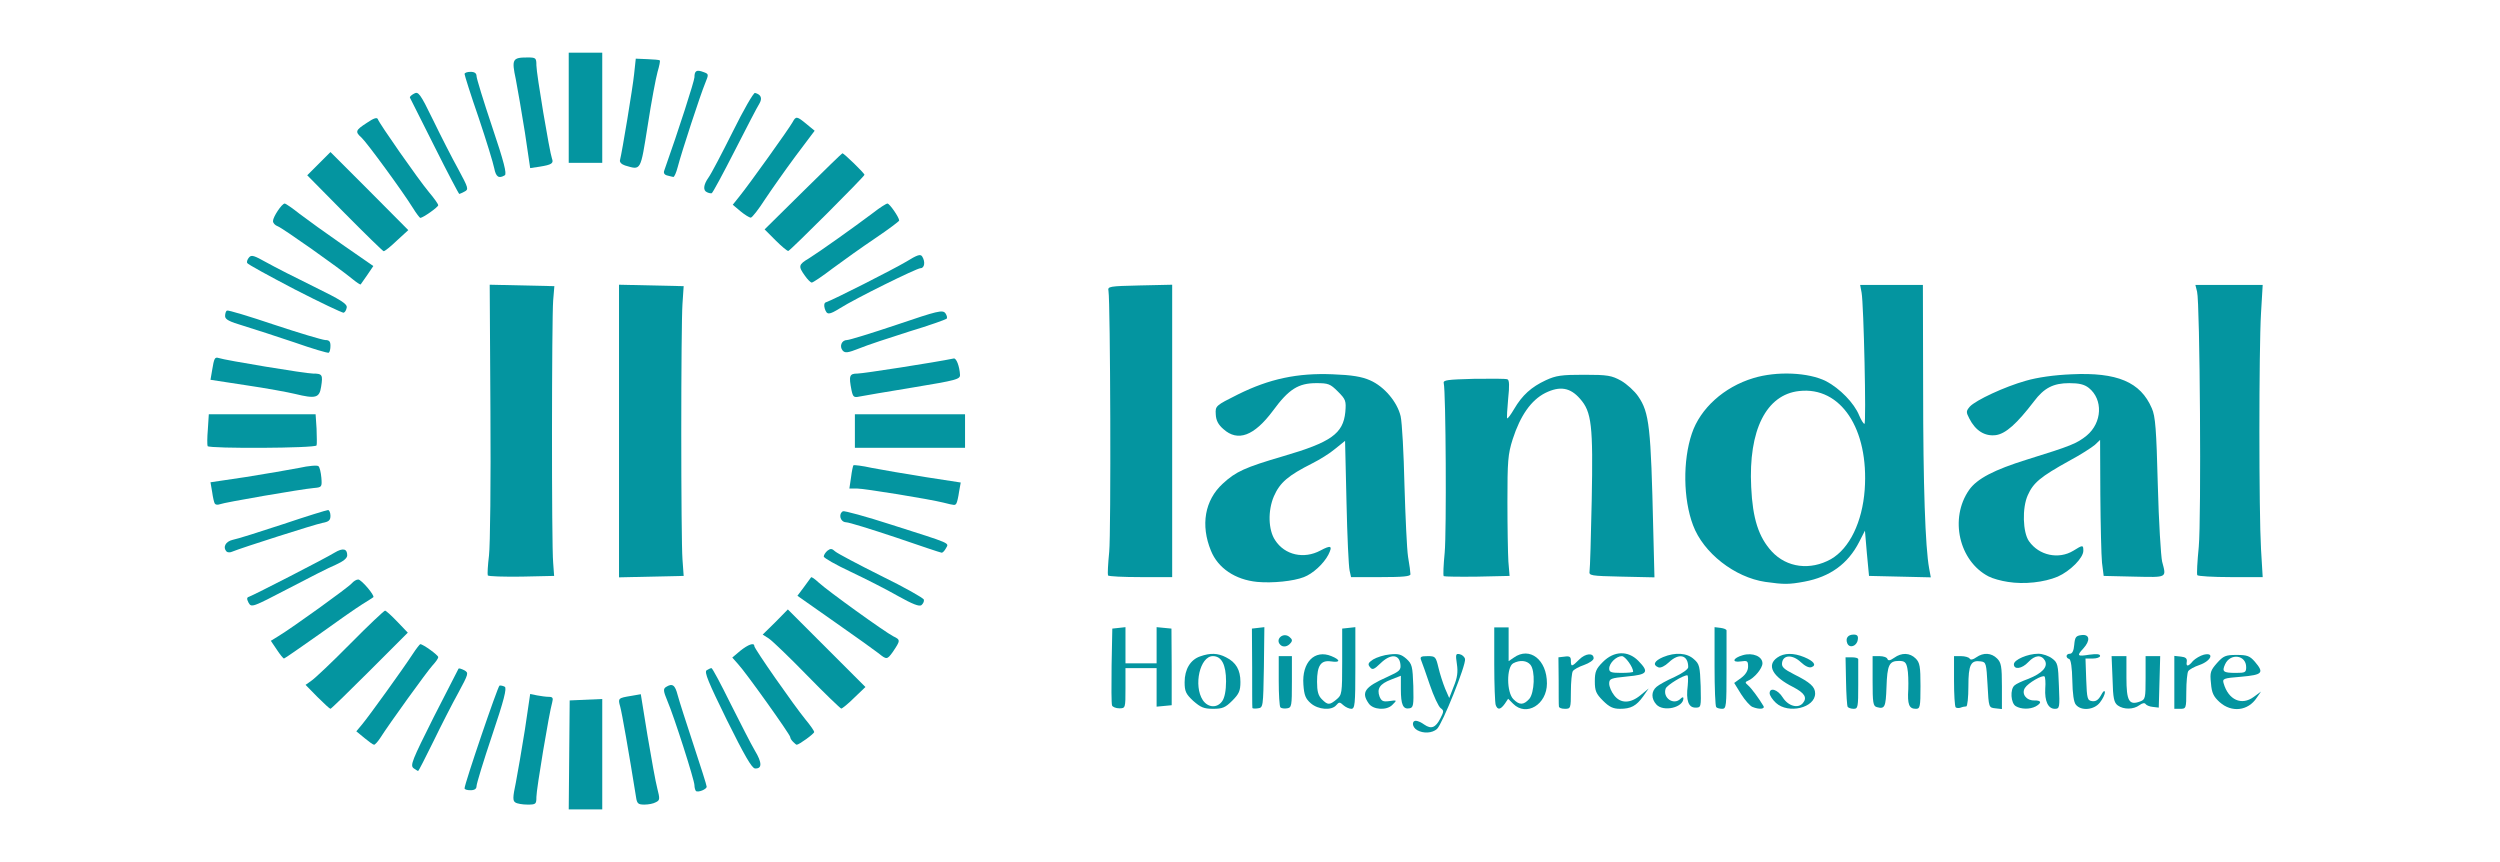 <?xml version="1.0" encoding="utf-8"?>
<!DOCTYPE svg PUBLIC "-//W3C//DTD SVG 1.0//EN" "http://www.w3.org/TR/2001/REC-SVG-20010904/DTD/svg10.dtd">
<svg version="1.0" xmlns="http://www.w3.org/2000/svg" width="522px" height="180px" viewBox="0 0 522 180" preserveAspectRatio="xMidYMid meet">
 <rect x="0" y="0" width="522" height="180" fill="#333333" stroke="none"/>
 <g fill="#ffffff">
  <path d="M0 90 l0 -90 261 0 261 0 0 90 0 90 -261 0 -261 0 0 -90z m124 67.50 l0 -10 -1.75 0 -1.75 0 0 10 0 10 1.75 0 1.75 0 0 -10z m-13.50 7.15 c0.05 -1.05 0.65 -5.45 1.40 -9.75 0.95 -5.35 1.20 -7.90 0.85 -7.90 -0.55 0 -3.85 18.40 -3.40 19.15 0.55 0.95 1.15 0.15 1.15 -1.50z m23.45 -8.20 c-0.85 -5.05 -1.65 -9.30 -1.75 -9.40 -0.75 -0.80 -0.60 1.35 0.55 8.30 0.70 4.35 1.40 8.65 1.55 9.60 0.15 1.05 0.45 1.50 0.75 1.20 0.30 -0.30 -0.10 -3.90 -1.10 -9.70z m-58.40 -17.75 c6.10 -6.05 6.35 -6.40 5.65 -7.45 -0.70 -1.05 -0.85 -0.95 -7.35 5.45 -6.05 5.95 -6.60 6.65 -5.90 7.45 0.40 0.45 0.80 0.85 0.95 0.85 0.15 0 3.15 -2.85 6.65 -6.30z m101.30 5.40 c0.50 -0.85 -0.20 -1.75 -5.85 -7.35 -6.20 -6.20 -6.50 -6.40 -7.40 -5.60 -0.95 0.85 -0.75 1.10 5.60 7.35 3.60 3.55 6.65 6.50 6.80 6.50 0.15 0 0.50 -0.40 0.85 -0.90z m-88.35 -6.85 c0 -0.55 -0.70 0.35 -1.55 2 -0.35 0.65 -0.15 0.60 0.50 -0.25 0.55 -0.70 1.05 -1.45 1.05 -1.75z m85.50 -10.50 c0 -0.10 -1 -0.90 -2.25 -1.75 -1.25 -0.85 -2.25 -1.45 -2.25 -1.30 0 0.20 4 3.20 4.40 3.30 0.05 0 0.10 -0.10 0.10 -0.25z m200.25 -6.70 c0.75 -0.30 0.50 -0.45 -1.25 -0.75 -2.95 -0.45 -5.95 -3.50 -7.50 -7.55 -0.95 -2.45 -1.20 -4.30 -1.40 -10.05 -0.45 -13.60 2.55 -20.10 10 -21.70 1.90 -0.40 1.70 -0.45 -1.60 -0.30 -11.90 0.55 -19.60 9.35 -18.90 21.55 0.65 10.95 7.65 17.85 19.40 19.15 0.15 0 0.70 -0.15 1.25 -0.35z m-103 -1.30 l2 -0.95 -2.55 -0.25 c-5 -0.60 -6.80 -2.80 -7.10 -8.75 -0.25 -5.10 1 -8.65 3.85 -10.60 2.25 -1.50 1.65 -1.50 -2.90 0.05 -4.25 1.45 -6.20 2.55 -8.40 4.85 -1.95 2 -2.65 3.80 -2.65 6.55 0.05 3.95 2.15 7.10 6.25 9.30 2.55 1.35 8.40 1.25 11.50 -0.20z m157 0.05 l2.50 -1.20 -2.50 -0.05 c-2.70 -0.05 -4.75 -1.10 -6.15 -3.10 -0.55 -0.80 -0.85 -2.55 -1 -5.55 -0.25 -5.40 0.60 -8.20 3.30 -10.40 1 -0.80 1.70 -1.50 1.55 -1.50 -0.15 0 -1.90 0.55 -3.95 1.25 -6.80 2.30 -9.75 4.75 -11.05 9.15 -1.25 4.20 1.65 9.55 6.30 11.65 3 1.40 7.85 1.25 11 -0.25z m-314.50 -28.80 l0 -29 -5 0 -5 0 0 29 0 29 5 0 5 0 0 -29z m27 0 l0 -29 -5 0 -5 0 0 29 0 29 5 0 5 0 0 -29z m102.50 0 l0 -29 -5 0 -5 0 0 29 0 29 5 0 5 0 0 -29z m49.10 26.65 c-0.20 -1.35 -0.45 -7.70 -0.60 -14.15 -0.20 -6.45 -0.55 -12.80 -0.80 -14.10 -0.65 -2.95 -3.40 -6.20 -6.35 -7.45 -3.05 -1.35 -3.85 -1.30 -2.90 0.20 0.60 0.90 0.75 3.75 0.75 15.10 0.05 7.70 0.30 15.90 0.55 18.25 0.25 2.35 0.50 4.30 0.50 4.40 0 0.05 2.05 0.10 4.55 0.10 l4.60 0 -0.30 -2.35z m20.75 -8.35 c-0.20 -9.75 0.10 -14 1.20 -18.15 0.25 -0.90 0.10 -1.15 -0.55 -1.15 -0.80 0 -0.85 -0.40 -0.55 -4.25 l0.30 -4.25 -5.10 0 -5.15 0 0 19.25 0 19.25 5 0 5.05 0 -0.20 -10.70z m30.60 4.60 c-0.10 -3.40 -0.30 -9.50 -0.40 -13.65 -0.10 -4.10 -0.45 -8.75 -0.80 -10.25 -1.25 -5.80 -4.95 -8.95 -10.90 -9.30 -2.35 -0.15 -3.05 -0.10 -2.30 0.25 1.85 0.85 3.60 3.45 4.20 6.35 0.40 1.90 0.55 7.65 0.40 17.75 l-0.15 14.95 5.05 0 5.05 0 -0.15 -6.10z m57.10 4.50 c-0.20 -0.90 -0.45 -13.95 -0.65 -29 l-0.30 -27.40 -4.60 0 -4.60 0 0.25 14.30 c0.20 10.50 0.10 14.40 -0.35 14.65 -0.40 0.25 -0.40 1.10 -0.05 3.05 0.60 3.20 0.60 10.90 0 14 -0.20 1.25 -0.25 2.35 0 2.50 0.25 0.15 0.55 2.15 0.75 4.50 0.20 2.35 0.45 4.40 0.60 4.65 0.10 0.20 2.25 0.35 4.75 0.35 l4.50 0 -0.30 -1.60z m48.95 0.25 c-0.20 -0.80 -0.55 -7.60 -0.70 -15.15 -0.30 -12.45 -0.45 -13.95 -1.40 -16 -1.30 -2.85 -3.30 -4.75 -6.10 -5.75 -3 -1.05 -3.10 -1 -2.25 1 0.80 1.95 0.90 4.80 0.25 7.15 -0.25 0.85 -0.30 1.60 -0.05 1.60 0.20 0 0.45 6.15 0.60 13.65 0.10 7.45 0.35 13.90 0.55 14.25 0.30 0.40 1.85 0.60 4.95 0.60 l4.50 0 -0.35 -1.35z m20.65 -5 c-0.40 -8.40 -0.40 -38.85 0 -46.05 l0.35 -5.60 -5 0 -5 0 0 29 0 29 5 0 5 0 -0.35 -6.35z m-406.50 -12.15 c1.15 0 1.60 -0.25 1.60 -0.80 0 -0.60 -0.30 -0.75 -1.10 -0.55 -0.65 0.15 -5.05 0.90 -9.75 1.65 -5.45 0.85 -8.65 1.60 -8.65 1.95 0 0.40 2.45 0.15 8.15 -0.85 4.45 -0.75 8.85 -1.40 9.75 -1.40z m134.60 2.35 c0 -0.45 -2.65 -1.05 -8.60 -2 -4.75 -0.80 -9.05 -1.55 -9.50 -1.65 -0.60 -0.20 -0.90 0 -0.90 0.50 0 0.50 0.45 0.80 1.20 0.80 1.50 0 16.45 2.45 16.75 2.80 0.45 0.40 1.05 0.20 1.05 -0.45z m-134 -12.85 l0 -2 -9.75 0 -9.75 0 0 2 0 2 9.75 0 9.75 0 0 -2z m135.50 0 l0 -2 -10 0 -10 0 0 2 0 2 10 0 10 0 0 -2z m60.95 -1.95 c0.75 -0.55 2.30 -2.35 3.45 -4 l2.15 -3 -1.90 0.65 c-2.65 0.95 -9.15 4.25 -9.15 4.65 0 0.75 2.25 2.65 3.15 2.65 0.50 0 1.55 -0.45 2.30 -0.95z m158.35 -1.15 c1.10 -1.20 2.65 -3 3.40 -4.05 l1.35 -1.85 -3.40 1.25 c-3.50 1.35 -7.65 3.55 -7.65 4.10 0 0.80 2.25 2.65 3.25 2.65 0.60 0 1.90 -0.95 3.05 -2.10z m-353.80 -6.65 c0 -0.55 -0.55 -0.75 -1.85 -0.75 -1.05 -0.05 -5.45 -0.65 -9.75 -1.40 -5.35 -0.95 -7.90 -1.20 -7.90 -0.85 0 0.35 3.60 1.20 8.90 2.10 10.85 1.85 10.60 1.80 10.60 0.90z m124.40 -1.05 c4.70 -0.75 8.60 -1.55 8.60 -1.80 0 -0.60 -1.05 -0.50 -9 0.85 -4 0.70 -7.85 1.25 -8.60 1.25 -0.95 0 -1.40 0.25 -1.40 0.80 0 0.50 0.30 0.70 0.90 0.50 0.45 -0.15 4.75 -0.85 9.50 -1.60z m-114.90 -22.90 c0 -0.15 -0.75 -0.70 -1.60 -1.30 l-1.65 -1.10 1.50 1.30 c1.55 1.35 1.75 1.45 1.75 1.10z m6.55 -7.60 c0.55 -0.65 -0.25 -1.65 -5.95 -7.35 -6.30 -6.30 -6.60 -6.50 -7.50 -5.70 -0.90 0.85 -0.75 1.10 5.35 7.30 3.45 3.55 6.55 6.45 6.85 6.50 0.30 0 0.85 -0.30 1.25 -0.75z m89.70 -5.70 c6.10 -6.15 6.45 -6.55 5.60 -7.35 -0.80 -0.80 -1.20 -0.50 -7.50 5.75 -5.95 5.90 -6.60 6.65 -5.90 7.35 0.40 0.40 0.90 0.75 1.05 0.75 0.15 0 3.20 -2.90 6.75 -6.50z m-12.25 -4 c0.60 -0.80 0.95 -1.50 0.80 -1.50 -0.10 0 -0.70 0.70 -1.30 1.50 -0.60 0.85 -0.95 1.50 -0.80 1.50 0.10 0 0.70 -0.65 1.30 -1.50z m-47.10 -13.85 c-0.75 -4.35 -1.35 -8.75 -1.40 -9.80 0 -1.35 -0.20 -1.85 -0.60 -1.70 -0.80 0.25 -0.85 -0.15 0.85 10.50 0.85 5.40 1.65 8.85 2 8.85 0.35 0 0.10 -2.50 -0.85 -7.85z m20.60 7.45 c0 -0.45 2.40 -15.25 2.80 -17.20 0.20 -1.05 0.10 -1.40 -0.50 -1.40 -0.60 0 -0.80 0.50 -0.80 1.70 0 0.95 -0.55 5.05 -1.25 9.15 -1.45 8.60 -1.40 8.15 -0.75 8.15 0.30 0 0.50 -0.20 0.50 -0.40z m-8.40 -10.10 l-0.15 -10 -1.70 0 -1.75 0 0 10 0 10 1.90 0 1.85 0 -0.15 -10z"/>
 </g>
 <g fill="#0495a0">
  <path d="M118.85 157.65 l0.10 -11.40 3.40 -0.15 3.40 -0.15 0 11.55 0 11.50 -3.50 0 -3.50 0 0.10 -11.35z"/>
  <path d="M107.60 167.55 c-0.55 -0.35 -0.55 -1.05 0.10 -4.10 0.40 -2.05 1.25 -7.05 1.90 -11.10 l1.10 -7.45 1.45 0.30 c0.80 0.15 1.90 0.30 2.45 0.30 0.80 0 0.95 0.25 0.70 1.15 -0.65 2.25 -3.30 18.15 -3.30 19.75 0 1.50 -0.10 1.60 -1.85 1.60 -1.05 0 -2.20 -0.20 -2.55 -0.45z"/>
  <path d="M132.80 166.40 c-1.50 -9.35 -2.95 -17.60 -3.30 -18.85 -0.50 -1.75 -0.45 -1.80 2.30 -2.25 l2 -0.35 1.40 8.65 c0.80 4.75 1.70 9.75 2.05 11.05 0.55 2.15 0.55 2.45 -0.30 2.85 -0.50 0.30 -1.55 0.50 -2.40 0.50 -1.30 0 -1.55 -0.20 -1.75 -1.60z"/>
  <path d="M145.30 165.15 c-0.15 -0.20 -0.30 -0.70 -0.30 -1.20 0 -1.05 -4.25 -14.35 -5.65 -17.60 -0.85 -2.05 -0.90 -2.50 -0.30 -2.90 1.35 -0.85 1.90 -0.45 2.45 1.70 0.30 1.15 1.80 5.80 3.30 10.35 1.50 4.55 2.75 8.45 2.75 8.75 0.05 0.55 -1.85 1.30 -2.25 0.90z"/>
  <path d="M97 164.60 c0 -0.95 6.95 -21.35 7.30 -21.45 0.25 -0.05 0.75 0.05 1.10 0.25 0.45 0.30 -0.15 2.75 -2.65 10.15 -1.80 5.35 -3.25 10.10 -3.25 10.60 0 0.55 -0.40 0.85 -1.25 0.85 -0.70 0 -1.25 -0.15 -1.25 -0.40z"/>
  <path d="M86.35 160.40 c-0.75 -0.60 -0.30 -1.65 4.20 -10.65 2.80 -5.50 5.15 -10.05 5.20 -10.15 0.10 -0.10 0.60 0.05 1.20 0.35 0.95 0.55 0.90 0.70 -1.25 4.70 -1.25 2.25 -3.60 6.85 -5.25 10.25 -1.65 3.35 -3.05 6.10 -3.15 6.10 -0.05 0 -0.50 -0.30 -0.95 -0.60z"/>
  <path d="M151.80 150.40 c-3.90 -7.95 -4.80 -10.10 -4.25 -10.45 0.40 -0.25 0.85 -0.45 1 -0.45 0.20 0 1.95 3.30 3.95 7.35 2.05 4.05 4.30 8.50 5.10 9.85 1.55 2.55 1.55 3.85 0.05 3.75 -0.65 0 -2.25 -2.80 -5.85 -10.05z"/>
  <path d="M76.10 154.10 l-1.70 -1.40 1.25 -1.50 c1.45 -1.75 8.55 -11.60 10.50 -14.60 0.75 -1.15 1.50 -2.10 1.60 -2.10 0.60 0 3.75 2.30 3.75 2.70 0 0.30 -0.55 1.05 -1.20 1.75 -1.10 1.20 -8.95 12.05 -10.95 15.20 -0.50 0.75 -1.05 1.35 -1.25 1.35 -0.20 0 -1.10 -0.65 -2 -1.40z"/>
  <path d="M165.60 154.90 c-0.35 -0.35 -0.60 -0.75 -0.60 -1 0 -0.50 -9.30 -13.55 -10.90 -15.25 l-1.20 -1.35 1.65 -1.40 c1.70 -1.35 2.95 -1.80 2.95 -1 0 0.55 8.25 12.35 10.70 15.35 1 1.20 1.80 2.35 1.80 2.60 0 0.35 -3.15 2.65 -3.65 2.65 -0.10 0 -0.40 -0.25 -0.75 -0.60z"/>
  <path d="M295.90 152.45 c-1.05 -0.60 -1.20 -1.95 -0.25 -1.95 0.35 0 1.15 0.35 1.75 0.80 1.45 1 2.35 0.65 3.35 -1.30 0.75 -1.45 0.75 -1.65 0.05 -2.15 -0.45 -0.35 -1.45 -2.50 -2.25 -4.85 -0.80 -2.35 -1.60 -4.65 -1.80 -5.10 -0.30 -0.75 -0.10 -0.90 1.35 -0.90 1.60 0 1.70 0.10 2.25 2.40 0.30 1.30 0.95 3.30 1.40 4.40 l0.85 1.95 0.95 -2.45 c0.75 -1.80 0.90 -3 0.65 -4.65 -0.30 -2 -0.25 -2.25 0.60 -2.05 0.50 0.10 1 0.55 1.10 1 0.25 1.20 -4.75 13.60 -5.85 14.60 -1 0.90 -2.85 1 -4.15 0.25z"/>
  <path d="M66.25 145.50 l-2.45 -2.50 1.20 -0.85 c0.70 -0.45 4.35 -3.90 8.15 -7.75 3.75 -3.80 7.05 -6.90 7.25 -6.90 0.20 0 1.35 1.05 2.55 2.30 l2.20 2.30 -7.95 7.95 c-4.35 4.35 -8.05 7.95 -8.20 7.95 -0.15 0 -1.40 -1.15 -2.75 -2.50z"/>
  <path d="M168.50 141 c-3.70 -3.80 -7.30 -7.25 -8 -7.70 l-1.25 -0.80 2.65 -2.60 2.60 -2.65 8.10 8.10 8.10 8.10 -2.35 2.25 c-1.25 1.25 -2.50 2.25 -2.70 2.25 -0.20 -0.05 -3.45 -3.15 -7.15 -6.95z"/>
  <path d="M232.20 147.30 c-0.15 -0.35 -0.15 -4.05 -0.10 -8.30 l0.15 -7.75 1.40 -0.15 1.35 -0.15 0 3.75 0 3.80 3.25 0 3.25 0 0 -3.80 0 -3.75 1.55 0.15 1.55 0.15 0.05 8 0 8 -1.55 0.15 -1.60 0.15 0 -4 0 -4.05 -3.25 0 -3.25 0 0 4.20 c0 4.15 0 4.20 -1.30 4.20 -0.70 0 -1.40 -0.30 -1.50 -0.60z"/>
  <path d="M249.15 146.35 c-1.55 -1.45 -1.80 -2 -1.80 -3.90 0 -2.70 1.20 -4.70 3.25 -5.40 2.10 -0.75 3.70 -0.70 5.40 0.20 2.10 1.05 3 2.65 3 5.15 0 1.85 -0.30 2.50 -1.70 3.90 -1.45 1.45 -2.05 1.70 -4 1.70 -1.95 0 -2.60 -0.30 -4.15 -1.65z m6.05 0.05 c0.50 -0.70 0.80 -2.20 0.80 -4.15 0 -3.50 -0.95 -5.25 -2.75 -5.25 -2.70 0 -4.10 6.15 -2.10 9.20 1.10 1.60 3 1.70 4.05 0.20z"/>
  <path d="M261.50 147.80 c-0.05 -0.15 -0.05 -3.95 -0.05 -8.40 l-0.05 -8.15 1.30 -0.15 1.30 -0.15 -0.10 8.40 c-0.15 8.30 -0.15 8.40 -1.25 8.55 -0.65 0.10 -1.15 0.05 -1.15 -0.10z"/>
  <path d="M267.35 147.70 c-0.20 -0.20 -0.35 -2.70 -0.35 -5.55 l0 -5.15 1.40 0 1.35 0 0 5.40 c0 5 -0.05 5.35 -1 5.50 -0.60 0.10 -1.20 0 -1.40 -0.20z"/>
  <path d="M273.70 146.85 c-1.10 -0.95 -1.40 -1.70 -1.55 -3.90 -0.35 -4.65 2.35 -7.40 5.85 -5.95 1.95 0.80 1.90 1.40 -0.10 1.10 -2.10 -0.30 -2.90 0.85 -2.90 4.25 0 2 0.25 2.90 1 3.65 1.25 1.25 1.60 1.25 3.05 0.05 1.15 -0.95 1.20 -1.20 1.20 -7.90 l0 -6.90 1.40 -0.15 1.35 -0.15 0 8.50 c0 7.65 -0.10 8.55 -0.85 8.55 -0.45 0 -1.20 -0.35 -1.65 -0.75 -0.75 -0.70 -0.90 -0.70 -1.50 0 -0.95 1.15 -3.75 0.95 -5.30 -0.40z"/>
  <path d="M285.80 146.90 c-1.65 -2.35 -0.85 -3.45 3.85 -5.55 2.65 -1.20 2.90 -1.45 2.75 -2.70 -0.25 -2.10 -2.10 -2.15 -4.15 -0.15 -1.35 1.30 -1.70 1.45 -2.20 0.80 -0.50 -0.60 -0.40 -0.90 0.65 -1.60 0.75 -0.45 2.30 -0.95 3.45 -1.05 1.80 -0.20 2.40 -0.05 3.50 0.90 1.20 1.10 1.30 1.55 1.45 5.70 0.10 4.05 0 4.50 -0.80 4.65 -1.35 0.25 -1.80 -0.75 -1.80 -4 l0 -2.80 -2.05 0.80 c-2.35 0.90 -3 1.90 -2.40 3.55 0.40 0.95 0.75 1.10 1.95 0.95 1.75 -0.25 1.75 -0.25 0.70 0.80 -1.20 1.20 -4 1 -4.90 -0.30z"/>
  <path d="M312.30 147.20 c-0.15 -0.45 -0.30 -4.25 -0.30 -8.50 l0 -7.70 1.50 0 1.50 0 0 3.55 0 3.50 1.10 -0.75 c3.30 -2.35 6.90 0.45 6.90 5.40 0 4.40 -4.30 7 -7.05 4.25 l-1.05 -1.05 -0.70 1.05 c-0.90 1.25 -1.50 1.35 -1.90 0.25z m7 -1.25 c1.10 -1.25 1.30 -5.90 0.25 -7.15 -0.75 -0.90 -2.20 -1.05 -3.60 -0.30 -1.40 0.80 -1.40 6.05 0.05 7.50 1.25 1.25 2.10 1.25 3.30 -0.05z"/>
  <path d="M325.50 147.50 c-0.05 -0.25 -0.05 -2.70 -0.05 -5.35 l-0.05 -4.90 1.30 -0.15 c1.05 -0.15 1.30 0.05 1.30 0.85 0 1.35 0.20 1.30 1.75 -0.25 1.30 -1.30 3 -1.45 3 -0.25 0 0.40 -0.90 1 -2 1.40 -1.05 0.35 -2.15 0.95 -2.35 1.30 -0.20 0.30 -0.40 2.25 -0.40 4.25 0 3.50 -0.05 3.60 -1.25 3.60 -0.70 0 -1.25 -0.20 -1.25 -0.50z"/>
  <path d="M334.70 146.30 c-1.45 -1.45 -1.70 -2.05 -1.70 -4.05 0 -2 0.25 -2.60 1.70 -4.05 2.30 -2.30 5.20 -2.40 7.35 -0.25 2.35 2.40 2 2.90 -2.30 3.30 -3.45 0.35 -3.75 0.45 -3.75 1.50 0 0.60 0.45 1.70 1.05 2.45 1.35 1.75 3.40 1.70 5.50 -0.05 l1.70 -1.40 -1.15 1.65 c-1.45 2 -2.55 2.60 -4.85 2.60 -1.45 0 -2.25 -0.40 -3.55 -1.70z m6.30 -6.05 c0 -0.95 -1.65 -3.25 -2.35 -3.25 -1.15 0 -2.65 1.45 -2.65 2.60 0 0.75 0.40 0.90 2.50 0.90 1.40 0 2.50 -0.10 2.50 -0.25z"/>
  <path d="M345.85 147.10 c-1.10 -1.20 -1.10 -2.75 0.05 -3.70 0.45 -0.40 2.15 -1.35 3.75 -2.05 1.60 -0.75 2.85 -1.60 2.85 -2.05 0 -2.55 -1.90 -3.05 -4.05 -1 -0.85 0.80 -1.70 1.20 -2.15 1.05 -1.30 -0.50 -0.90 -1.35 0.95 -2.15 2.55 -1.05 5 -0.90 6.45 0.45 1.15 1 1.25 1.50 1.40 5.60 0.10 4.45 0.10 4.50 -1.10 4.50 -1.45 0 -2 -1.50 -1.60 -4.60 0.10 -1.20 0.10 -2.15 -0.10 -2.15 -0.90 0 -4.20 2.05 -4.50 2.75 -0.70 1.95 1.65 3.60 3.10 2.15 0.35 -0.35 0.60 -0.40 0.60 -0.10 0 1.95 -4.20 2.90 -5.65 1.30z"/>
  <path d="M358.35 147.65 c-0.20 -0.15 -0.35 -4 -0.35 -8.50 l0 -8.20 1.25 0.15 c0.70 0.10 1.25 0.30 1.25 0.55 0 0.20 0 3.95 0 8.35 0 7.40 -0.05 8 -0.90 8 -0.50 0 -1.10 -0.15 -1.25 -0.35z"/>
  <path d="M365.90 147.60 c-0.50 -0.20 -1.55 -1.40 -2.35 -2.65 l-1.45 -2.35 1.45 -1.05 c0.95 -0.70 1.45 -1.55 1.45 -2.35 0 -1.20 -0.15 -1.30 -1.50 -1.10 -2 0.30 -1.70 -0.70 0.40 -1.30 2.05 -0.60 4.10 0.25 4.10 1.70 0 1.05 -1.70 3.10 -3.05 3.65 -0.60 0.25 -0.60 0.40 0.05 0.95 0.70 0.60 2.25 2.70 3.20 4.30 0.40 0.65 -0.85 0.80 -2.30 0.20z"/>
  <path d="M370.80 146.75 c-0.70 -0.65 -1.30 -1.55 -1.30 -2 0 -1.30 1.70 -0.80 2.75 0.90 1.15 1.80 3.20 2.35 4.20 1.15 0.95 -1.15 0.35 -2.10 -2.05 -3.35 -4.30 -2.15 -5.60 -4.55 -3.30 -6.15 1.40 -1 3.40 -1 5.60 -0.10 2.05 0.85 2.65 1.70 1.55 2.10 -0.50 0.20 -1.35 -0.20 -2.25 -1.05 -1.70 -1.60 -3.65 -1.55 -3.90 0.10 -0.15 0.90 0.35 1.35 2.50 2.45 3.40 1.70 4.40 2.60 4.40 4 0 3 -5.60 4.35 -8.20 1.95z"/>
  <path d="M385.80 147.60 c-0.15 -0.20 -0.30 -2.65 -0.35 -5.40 l-0.10 -4.95 1.35 0 c0.70 0 1.30 0.15 1.30 0.40 0 0.20 0 2.60 0 5.35 0 4.60 -0.05 5 -0.95 5 -0.55 0 -1.10 -0.20 -1.25 -0.40z"/>
  <path d="M391.90 147.65 c-0.80 -0.20 -0.90 -0.90 -0.90 -5.45 l0 -5.20 1.45 0 c0.80 0 1.55 0.25 1.65 0.60 0.15 0.40 0.55 0.35 1.40 -0.25 1.60 -1.15 3.30 -1.05 4.50 0.15 0.85 0.85 1 1.65 1 5.75 0 4.35 -0.10 4.75 -0.95 4.75 -1.45 0 -1.80 -0.90 -1.60 -4.10 0.05 -1.55 0 -3.55 -0.20 -4.40 -0.25 -1.25 -0.60 -1.50 -1.75 -1.50 -2.05 0 -2.45 0.85 -2.60 5.50 -0.15 4.15 -0.35 4.60 -2 4.15z"/>
  <path d="M408.35 147.70 c-0.20 -0.20 -0.35 -2.70 -0.35 -5.55 l0 -5.15 1.45 0 c0.85 0 1.65 0.25 1.80 0.50 0.20 0.35 0.70 0.25 1.40 -0.25 1.50 -1.05 3.15 -0.95 4.35 0.25 0.85 0.85 1 1.65 1 5.80 l0 4.75 -1.35 -0.15 c-1.40 -0.15 -1.40 -0.15 -1.65 -4.90 -0.25 -4.50 -0.30 -4.75 -1.40 -4.90 -2.10 -0.30 -2.60 0.65 -2.60 5.20 0 2.30 -0.20 4.20 -0.45 4.20 -0.25 0 -0.80 0.10 -1.15 0.25 -0.40 0.15 -0.85 0.10 -1.05 -0.05z"/>
  <path d="M420.90 147.45 c-1.05 -0.60 -1.25 -3.55 -0.25 -4.35 0.30 -0.30 1.60 -0.90 2.85 -1.35 2.90 -1.15 4.15 -2.50 3.50 -3.80 -0.75 -1.30 -2.10 -1.20 -3.50 0.30 -1.30 1.40 -3 1.65 -3 0.45 0 -0.95 2.90 -2.20 5.10 -2.20 0.90 0 2.20 0.45 2.90 1 1.15 0.85 1.25 1.30 1.40 5.70 0.20 4.55 0.15 4.80 -0.85 4.80 -1.40 0 -2.15 -1.60 -2 -4.25 0.10 -1.25 0 -2.35 -0.15 -2.50 -0.40 -0.40 -3.45 1.35 -4.10 2.40 -0.75 1.20 0.25 2.60 1.90 2.60 1.55 -0.05 1.70 0.50 0.35 1.25 -1.25 0.65 -3.05 0.60 -4.15 -0.05z"/>
  <path d="M433.45 147.15 c-0.45 -0.50 -0.70 -2.30 -0.75 -5.10 -0.05 -2.60 -0.30 -4.35 -0.65 -4.45 -0.80 -0.25 -0.70 -1.10 0.15 -1.10 0.50 0 0.80 -0.65 0.90 -1.85 0.15 -1.65 0.35 -1.90 1.55 -2.05 1.70 -0.20 1.85 1.15 0.35 2.80 -1.45 1.55 -1.25 1.70 1.25 1.30 1.50 -0.20 2.25 -0.15 2.25 0.25 0 0.30 -0.70 0.55 -1.50 0.55 l-1.55 0 0.15 4.40 c0.15 4.05 0.25 4.35 1.25 4.50 0.75 0.10 1.30 -0.25 1.85 -1.25 0.45 -0.85 0.75 -1.10 0.80 -0.60 0 0.45 -0.45 1.40 -1.05 2.15 -1.20 1.55 -3.90 1.80 -5 0.45z"/>
  <path d="M442.20 147.30 c-0.80 -0.60 -1 -1.45 -1.10 -5.50 l-0.20 -4.80 1.55 0 1.55 0 0 4.50 c0 4.90 0.55 5.85 2.90 4.95 1.05 -0.40 1.10 -0.70 1.10 -4.95 l0 -4.50 1.50 0 1.55 0 -0.15 5.40 -0.15 5.35 -1.25 -0.15 c-0.65 -0.05 -1.35 -0.35 -1.50 -0.60 -0.20 -0.30 -0.70 -0.20 -1.30 0.25 -1.20 0.90 -3.25 0.95 -4.50 0.05z"/>
  <path d="M454 142.45 l0 -5.50 1.40 0.15 c0.95 0.10 1.30 0.40 1.20 1.05 -0.20 1.10 0.30 1.10 1.30 -0.15 0.50 -0.50 1.50 -1.10 2.25 -1.30 2.30 -0.55 1.55 1.30 -0.90 2.15 -1.05 0.35 -2.15 0.95 -2.35 1.30 -0.20 0.30 -0.40 2.25 -0.40 4.25 0 3.50 -0.05 3.60 -1.25 3.60 l-1.25 0 0 -5.55z"/>
  <path d="M463.45 146.60 c-1.25 -1.15 -1.65 -1.90 -1.80 -3.95 -0.25 -2.25 -0.10 -2.65 1.25 -4.20 1.35 -1.50 1.80 -1.70 4.10 -1.70 2.20 0 2.75 0.20 3.80 1.40 2 2.35 1.65 2.75 -2.80 3.15 -3.80 0.30 -4 0.40 -3.70 1.40 1 3.45 3.75 4.70 6.30 2.80 l1.50 -1.10 -0.90 1.30 c-1.80 2.75 -5.25 3.15 -7.75 0.90z m5.55 -7.30 c0 -2.55 -3.30 -3 -4.40 -0.60 -0.70 1.55 -0.40 1.80 2.25 1.80 1.95 0 2.15 -0.10 2.15 -1.20z"/>
  <path d="M57.80 135.65 l-1.25 -1.85 1.55 -0.95 c2.90 -1.75 14.70 -10.25 15.35 -11.05 0.40 -0.45 0.95 -0.80 1.35 -0.80 0.65 0 3.50 3.35 3.15 3.70 -0.10 0.10 -1.15 0.75 -2.35 1.50 -1.20 0.75 -5.30 3.60 -9.10 6.35 -3.85 2.70 -7.05 4.95 -7.20 4.95 -0.15 0 -0.85 -0.85 -1.50 -1.85z"/>
  <path d="M183.50 136.45 c-0.70 -0.55 -4.80 -3.50 -9.10 -6.50 l-7.90 -5.55 1.35 -1.80 c0.75 -1.05 1.45 -1.95 1.50 -2.05 0.10 -0.15 0.80 0.35 1.55 1.05 1.95 1.80 13.85 10.35 15.60 11.25 1.55 0.75 1.55 0.85 -0.10 3.30 -1.15 1.60 -1.30 1.60 -2.90 0.30z"/>
  <path d="M267.35 134.65 c-1.20 -1.15 0.60 -2.75 1.90 -1.65 0.60 0.50 0.65 0.80 0.20 1.30 -0.60 0.75 -1.55 0.90 -2.10 0.35z"/>
  <path d="M385.70 134.30 c-0.40 -1.05 0.15 -1.80 1.35 -1.80 0.75 0 1 0.30 0.85 1.10 -0.20 1.35 -1.75 1.85 -2.20 0.70z"/>
  <path d="M51.90 125.85 c-0.40 -0.80 -0.40 -1.10 0.10 -1.25 1 -0.35 16 -8.05 17.85 -9.20 1.75 -1.05 2.65 -0.85 2.65 0.55 0 0.60 -0.80 1.25 -2.35 1.95 -1.35 0.55 -5.85 2.85 -10.05 5.05 -7.40 3.85 -7.60 3.95 -8.20 2.90z"/>
  <path d="M187.50 124.45 c-2.35 -1.35 -6.80 -3.60 -9.85 -5.05 -3.10 -1.45 -5.65 -2.90 -5.65 -3.20 0 -0.30 0.35 -0.85 0.75 -1.20 0.65 -0.50 0.95 -0.50 1.65 0.15 0.45 0.40 4.80 2.70 9.60 5.10 4.80 2.35 8.80 4.60 8.90 4.95 0.10 0.35 -0.15 0.85 -0.50 1.15 -0.45 0.35 -1.85 -0.20 -4.90 -1.90z"/>
  <path d="M262.50 121.50 c-4.60 -0.45 -8.20 -2.90 -9.65 -6.50 -2.20 -5.35 -1.30 -10.55 2.45 -14 2.75 -2.55 4.65 -3.40 12.65 -5.75 9.95 -2.90 12.50 -4.70 12.95 -9.20 0.20 -2.35 0.10 -2.65 -1.55 -4.30 -1.60 -1.60 -2 -1.75 -4.50 -1.75 -3.75 0 -5.75 1.25 -9.05 5.75 -3.95 5.30 -7.35 6.55 -10.35 3.85 -1.10 -0.95 -1.55 -1.85 -1.60 -3.10 -0.10 -1.75 -0.05 -1.80 4.65 -4.15 6.55 -3.25 12.40 -4.50 19.75 -4.20 4.05 0.15 6.10 0.50 7.80 1.25 3 1.30 5.70 4.55 6.40 7.50 0.30 1.30 0.65 7.75 0.80 14.35 0.20 6.60 0.50 13.35 0.75 15 0.30 1.65 0.50 3.30 0.50 3.65 0 0.45 -1.55 0.60 -6.20 0.60 l-6.20 0 -0.30 -1.35 c-0.20 -0.80 -0.50 -7.20 -0.65 -14.25 l-0.30 -12.85 -2.05 1.65 c-1.10 0.95 -3.30 2.30 -4.80 3.05 -5.05 2.55 -6.75 4 -8 6.85 -1.30 3 -1.20 7.05 0.25 9.20 2 3.10 6 4 9.45 2.15 2.25 -1.20 2.60 -1 1.65 0.90 -1 1.90 -3.25 3.95 -5.10 4.65 -2.15 0.85 -6.55 1.30 -9.75 1z"/>
  <path d="M368.60 121.50 c-6.40 -0.95 -12.95 -6.05 -15.10 -11.85 -2.05 -5.45 -2.15 -13.45 -0.25 -19.10 1.75 -5.25 6.70 -9.75 12.85 -11.60 4.90 -1.50 11.55 -1.20 15.20 0.65 2.85 1.50 5.85 4.55 6.90 7.15 0.40 0.95 0.90 1.75 1.10 1.75 0.40 0 -0.15 -24.95 -0.60 -27.40 l-0.30 -1.60 6.55 0 6.55 0 0.05 21.65 c0 20.25 0.45 33.10 1.25 37.50 l0.35 1.90 -6.45 -0.15 -6.45 -0.15 -0.45 -4.75 -0.40 -4.70 -1.20 2.35 c-2.35 4.60 -6.10 7.30 -11.45 8.30 -3.25 0.60 -4.25 0.60 -8.15 0.05z m13.70 -4.75 c3.90 -2.25 6.55 -7.75 7.05 -14.50 0.90 -12.70 -5 -21.60 -13.70 -20.60 -6.85 0.75 -10.60 8.15 -10 20.05 0.30 6.60 1.55 10.45 4.30 13.45 3.15 3.40 8.05 4 12.35 1.60z"/>
  <path d="M419.25 121.50 c-1.40 -0.20 -3.20 -0.70 -4.05 -1.15 -6.15 -3.20 -8.20 -12.10 -4.05 -18.05 1.65 -2.35 5.20 -4.20 12.10 -6.35 9.20 -2.85 10.40 -3.35 12.45 -5 3.25 -2.70 3.45 -7.55 0.45 -9.95 -0.95 -0.75 -2.05 -1 -4.10 -1 -3.30 0 -5.25 1 -7.35 3.80 -3.60 4.70 -5.90 6.75 -7.95 7.05 -2.30 0.30 -4.25 -0.90 -5.55 -3.45 -0.70 -1.35 -0.70 -1.55 0.10 -2.50 1.25 -1.35 7.25 -4.15 11.70 -5.40 2.40 -0.70 5.90 -1.20 9.55 -1.35 9.50 -0.45 14.40 1.60 16.75 7.10 0.75 1.65 0.95 4.40 1.25 16 0.20 7.70 0.65 14.90 0.90 16 0.90 3.45 1.20 3.30 -5.80 3.15 l-6.40 -0.15 -0.35 -2.75 c-0.15 -1.50 -0.30 -7.90 -0.35 -14.20 l-0.05 -11.45 -1.10 1.05 c-0.65 0.55 -3.05 2.10 -5.40 3.35 -5.95 3.30 -7.45 4.55 -8.60 7.15 -1.20 2.65 -1.05 7.75 0.25 9.60 2.10 3 6.20 3.85 9.25 2 2 -1.25 2.10 -1.25 2.10 0 0 1.50 -2.75 4.25 -5.35 5.40 -2.85 1.20 -7 1.65 -10.40 1.10z"/>
  <path d="M101.85 120.15 c-0.10 -0.25 0 -2.10 0.25 -4.15 0.25 -2.10 0.40 -15.50 0.30 -30.15 l-0.15 -26.40 6.75 0.15 6.75 0.15 -0.25 3 c-0.30 3.75 -0.35 51 0 54.75 l0.20 2.75 -6.80 0.15 c-3.75 0.05 -6.90 -0.05 -7.05 -0.25z"/>
  <path d="M129.25 90 l0 -30.55 6.75 0.15 6.75 0.15 -0.25 3.75 c-0.15 2.05 -0.25 14.10 -0.25 26.75 0 12.65 0.10 24.60 0.25 26.50 l0.25 3.50 -6.75 0.15 -6.75 0.15 0 -30.55z"/>
  <path d="M231.35 120.15 c-0.10 -0.25 0 -2.40 0.25 -4.90 0.40 -4.10 0.25 -52.15 -0.15 -54.50 -0.20 -0.95 0.10 -1 6.55 -1.15 l6.75 -0.15 0 30.55 0 30.50 -6.60 0 c-3.60 0 -6.70 -0.15 -6.80 -0.35z"/>
  <path d="M301.45 120.30 c-0.15 -0.15 -0.05 -2.35 0.20 -4.90 0.40 -4.30 0.25 -33.70 -0.20 -35.40 -0.15 -0.65 0.80 -0.75 6.25 -0.90 3.60 -0.05 6.75 -0.05 7.05 0.10 0.40 0.15 0.45 1.30 0.15 4.10 -0.20 2.10 -0.30 3.95 -0.20 4.05 0.10 0.10 0.75 -0.75 1.45 -1.95 1.70 -2.90 3.60 -4.60 6.60 -6 2.15 -1 3.30 -1.15 8 -1.15 4.95 0 5.75 0.15 7.75 1.25 1.20 0.70 2.80 2.15 3.55 3.25 2.35 3.40 2.65 6.40 3.15 27.90 l0.25 9.90 -6.85 -0.15 c-6.55 -0.15 -6.85 -0.20 -6.70 -1.15 0.10 -0.55 0.30 -7.20 0.45 -14.75 0.30 -15.70 0 -18.50 -2.45 -21.25 -2.05 -2.35 -4.20 -2.70 -7.25 -1.20 -2.95 1.50 -5.20 4.70 -6.80 9.65 -1 3.15 -1.10 4.60 -1.10 13.05 0 5.25 0.10 10.85 0.20 12.50 l0.25 3 -6.75 0.15 c-3.70 0.05 -6.85 0 -7 -0.10z"/>
  <path d="M458.80 120.10 c-0.15 -0.20 0 -2.85 0.30 -5.90 0.55 -5.95 0.25 -51 -0.35 -53.30 l-0.35 -1.40 7 0 7.05 0 -0.35 5.90 c-0.45 7.55 -0.45 41.55 0 49.25 l0.35 5.85 -6.70 0 c-3.70 0 -6.80 -0.20 -6.95 -0.40z"/>
  <path d="M47.35 115.20 c-0.90 -0.90 -0.30 -2.15 1.30 -2.50 0.85 -0.15 5.60 -1.65 10.45 -3.25 4.90 -1.65 9.10 -2.95 9.40 -2.95 0.25 0 0.50 0.55 0.50 1.20 0 0.95 -0.35 1.25 -1.75 1.50 -1.50 0.30 -16.60 5.10 -18.80 6 -0.40 0.20 -0.90 0.15 -1.10 0z"/>
  <path d="M187 112.20 c-5.10 -1.70 -9.75 -3.15 -10.35 -3.15 -1.20 -0.05 -1.65 -1.70 -0.65 -2.30 0.25 -0.15 4.85 1.10 10.10 2.80 12.85 4.10 12.05 3.75 11.40 4.95 -0.30 0.55 -0.70 0.95 -0.90 0.90 -0.20 0 -4.50 -1.45 -9.60 -3.20z"/>
  <path d="M44.85 105.15 c-0.15 -0.20 -0.40 -1.30 -0.55 -2.40 l-0.35 -2.05 7.40 -1.10 c4.05 -0.65 9.05 -1.50 11.10 -1.90 2 -0.45 3.85 -0.60 4.05 -0.35 0.25 0.20 0.50 1.30 0.60 2.40 0.15 1.95 0.10 2 -1.60 2.15 -2.40 0.20 -18.70 3 -19.65 3.40 -0.40 0.15 -0.85 0.10 -1 -0.15z"/>
  <path d="M197 104.95 c-3 -0.75 -16.55 -2.95 -18.10 -2.95 l-1.55 0 0.35 -2.35 c0.15 -1.25 0.40 -2.40 0.50 -2.50 0.10 -0.10 1.85 0.10 3.85 0.55 2.05 0.40 7.05 1.25 11.10 1.90 l7.45 1.15 -0.35 1.95 c-0.15 1.10 -0.40 2.15 -0.55 2.40 -0.30 0.45 -0.30 0.45 -2.70 -0.15z"/>
  <path d="M43.35 93.15 c-0.10 -0.25 -0.10 -1.80 0.05 -3.50 l0.20 -3.15 11.15 0 11.15 0 0.20 3 c0.05 1.65 0.10 3.25 0 3.50 -0.20 0.60 -22.45 0.70 -22.75 0.15z"/>
  <path d="M178.50 90 l0 -3.50 11.50 0 11.50 0 0 3.50 0 3.50 -11.50 0 -11.50 0 0 -3.50z"/>
  <path d="M61.60 82.25 c-1.45 -0.35 -6.05 -1.20 -10.15 -1.80 l-7.50 -1.15 0.35 -2.05 c0.40 -2.45 0.55 -2.75 1.35 -2.50 1.25 0.45 18.15 3.25 19.70 3.25 1.95 0 2.10 0.25 1.70 2.75 -0.35 2.35 -1.15 2.55 -5.45 1.50z"/>
  <path d="M177.80 81.50 c-0.60 -3.05 -0.45 -3.50 1.25 -3.50 1.15 0 16.25 -2.35 20.10 -3.15 0.55 -0.10 1.20 1.65 1.30 3.40 0.05 0.95 -0.75 1.15 -9.80 2.65 -5.45 0.90 -10.50 1.75 -11.20 1.90 -1.15 0.25 -1.35 0.10 -1.65 -1.30z"/>
  <path d="M61.50 71.50 c-3.70 -1.25 -8.50 -2.80 -10.60 -3.45 -3.05 -0.90 -3.90 -1.35 -3.90 -2.05 0 -0.50 0.15 -1.05 0.40 -1.15 0.20 -0.15 4.65 1.20 9.85 2.95 5.25 1.75 10 3.15 10.65 3.20 0.85 0 1.10 0.30 1.10 1.20 0 0.70 -0.15 1.30 -0.35 1.45 -0.25 0.10 -3.45 -0.85 -7.15 -2.15z"/>
  <path d="M175.95 73.20 c-0.75 -0.90 -0.20 -2.20 0.90 -2.20 0.50 0 5.20 -1.45 10.40 -3.20 8.55 -2.90 9.55 -3.15 10.15 -2.40 0.30 0.45 0.45 0.95 0.25 1.15 -0.25 0.20 -3.75 1.45 -7.90 2.70 -4.10 1.30 -8.80 2.85 -10.35 3.50 -2.40 0.95 -2.95 1 -3.45 0.45z"/>
  <path d="M61.50 60.40 c-5.35 -2.80 -9.85 -5.25 -9.90 -5.50 -0.10 -0.25 0.05 -0.75 0.40 -1.15 0.50 -0.60 1.05 -0.40 3.65 1.05 1.70 0.95 6.20 3.25 10 5.10 5.60 2.75 6.85 3.55 6.75 4.30 -0.10 0.55 -0.35 1 -0.65 1.10 -0.25 0.05 -4.90 -2.15 -10.25 -4.90z"/>
  <path d="M172.20 64.40 c-0.20 -0.70 -0.10 -1.20 0.30 -1.30 1.50 -0.50 14 -6.85 16.70 -8.45 2.35 -1.45 3 -1.65 3.35 -1.10 0.70 1.10 0.50 2.45 -0.35 2.45 -0.80 0 -13.65 6.35 -16.80 8.35 -2.35 1.45 -2.75 1.45 -3.20 0.05z"/>
  <path d="M73.70 58.35 c-2.95 -2.45 -14.80 -10.80 -15.70 -11.10 -0.55 -0.20 -1 -0.65 -1 -1.10 0 -0.85 1.85 -3.65 2.45 -3.65 0.20 0 1.60 0.95 3.10 2.15 1.50 1.15 5.60 4.10 9.05 6.50 l6.35 4.40 -1.25 1.85 c-0.70 1 -1.35 1.90 -1.40 2 -0.10 0.05 -0.80 -0.40 -1.60 -1.05z"/>
  <path d="M168.05 57.55 c-1.40 -1.95 -1.35 -2.30 0.85 -3.60 2.10 -1.30 9.55 -6.60 13.40 -9.50 1.40 -1.10 2.75 -1.95 3 -1.95 0.45 0 2.45 2.90 2.45 3.55 0 0.15 -2.25 1.85 -5 3.70 -2.75 1.85 -6.75 4.70 -8.90 6.30 -2.15 1.65 -4.10 2.95 -4.35 2.95 -0.25 0 -0.90 -0.65 -1.45 -1.45z"/>
  <path d="M71.95 44.50 l-7.80 -7.90 2.45 -2.45 2.40 -2.40 8.15 8.15 8.10 8.15 -2.40 2.20 c-1.30 1.25 -2.55 2.25 -2.75 2.20 -0.20 -0.05 -3.85 -3.60 -8.15 -7.95z"/>
  <path d="M161.95 50.20 l-2.30 -2.30 8.05 -7.95 c4.40 -4.35 8.10 -7.95 8.20 -7.95 0.30 0 4.60 4.15 4.60 4.50 0 0.35 -15.30 15.65 -15.90 15.90 -0.20 0.05 -1.40 -0.95 -2.65 -2.20z"/>
  <path d="M86.20 43.40 c-2.20 -3.55 -9.65 -13.70 -10.70 -14.65 -1.40 -1.25 -1.30 -1.55 1.10 -3.10 1.45 -1 2.15 -1.20 2.30 -0.75 0.30 0.90 8.40 12.50 10.65 15.20 1.10 1.30 1.95 2.50 1.95 2.75 0 0.40 -3.20 2.65 -3.75 2.65 -0.10 0 -0.85 -0.95 -1.55 -2.10z"/>
  <path d="M154.60 44.10 l-1.60 -1.35 1.40 -1.75 c1.95 -2.40 10.40 -14.20 11.10 -15.50 0.70 -1.30 0.90 -1.25 2.90 0.40 l1.70 1.40 -3.95 5.25 c-2.15 2.90 -5 6.95 -6.40 9.05 -1.35 2.10 -2.70 3.85 -3 3.85 -0.25 0 -1.25 -0.60 -2.15 -1.35z"/>
  <path d="M90.75 30.65 c-2.75 -5.45 -5.05 -10.05 -5.15 -10.25 -0.10 -0.20 0.30 -0.55 0.85 -0.85 0.90 -0.50 1.25 -0.10 4 5.55 1.65 3.40 4 8 5.25 10.25 2.10 3.90 2.20 4.20 1.30 4.65 -0.50 0.25 -1 0.50 -1.10 0.50 -0.10 0 -2.45 -4.45 -5.15 -9.85z"/>
  <path d="M147.65 40.15 c-0.90 -0.35 -0.80 -1.55 0.30 -3.10 0.55 -0.75 2.80 -5.05 5.05 -9.55 2.25 -4.55 4.35 -8.20 4.65 -8.10 1.30 0.35 1.55 1.15 0.90 2.25 -0.40 0.60 -2.70 5.05 -5.15 9.85 -2.45 4.80 -4.60 8.80 -4.80 8.85 -0.20 0.05 -0.65 -0.05 -0.95 -0.20z"/>
  <path d="M103.20 35.15 c-0.20 -1.05 -1.65 -5.80 -3.25 -10.55 -1.65 -4.75 -2.95 -8.90 -2.95 -9.15 0 -0.25 0.55 -0.45 1.25 -0.45 0.85 0 1.25 0.30 1.25 0.90 0 0.45 1.45 5.20 3.25 10.55 2.50 7.40 3.10 9.85 2.65 10.15 -1.25 0.75 -1.85 0.35 -2.20 -1.45z"/>
  <path d="M139.35 36.65 c-0.65 -0.15 -0.85 -0.55 -0.65 -1.05 3.05 -8.60 6.25 -18.60 6.30 -19.45 0 -1.40 0.45 -1.65 1.90 -1.10 1.10 0.40 1.10 0.45 0.35 2.30 -0.95 2.25 -4.95 14.45 -5.75 17.55 -0.30 1.15 -0.70 2.05 -0.90 2.05 -0.20 -0.05 -0.75 -0.15 -1.25 -0.30z"/>
  <path d="M109.60 27.65 c-0.65 -4.05 -1.50 -9.05 -1.90 -11.10 -0.90 -4.20 -0.70 -4.55 2.45 -4.55 1.75 0 1.85 0.10 1.85 1.65 0 1.70 2.75 18.10 3.25 19.45 0.40 1 -0.05 1.30 -2.55 1.70 l-2 0.30 -1.10 -7.45z"/>
  <path d="M130.50 34.55 c-0.75 -0.25 -1.15 -0.70 -1.05 -1.10 0.45 -1.75 2.65 -15.05 2.95 -17.95 l0.35 -3.25 2.40 0.10 c1.35 0.05 2.50 0.15 2.60 0.25 0.15 0.10 -0.10 1.20 -0.45 2.40 -0.35 1.25 -1.30 6.25 -2.05 11.15 -1.55 9.70 -1.35 9.40 -4.75 8.40z"/>
  <path d="M118.75 22.50 l0 -11.50 3.50 0 3.50 0 0 11.50 0 11.50 -3.50 0 -3.50 0 0 -11.50z"/>
 </g>
</svg>